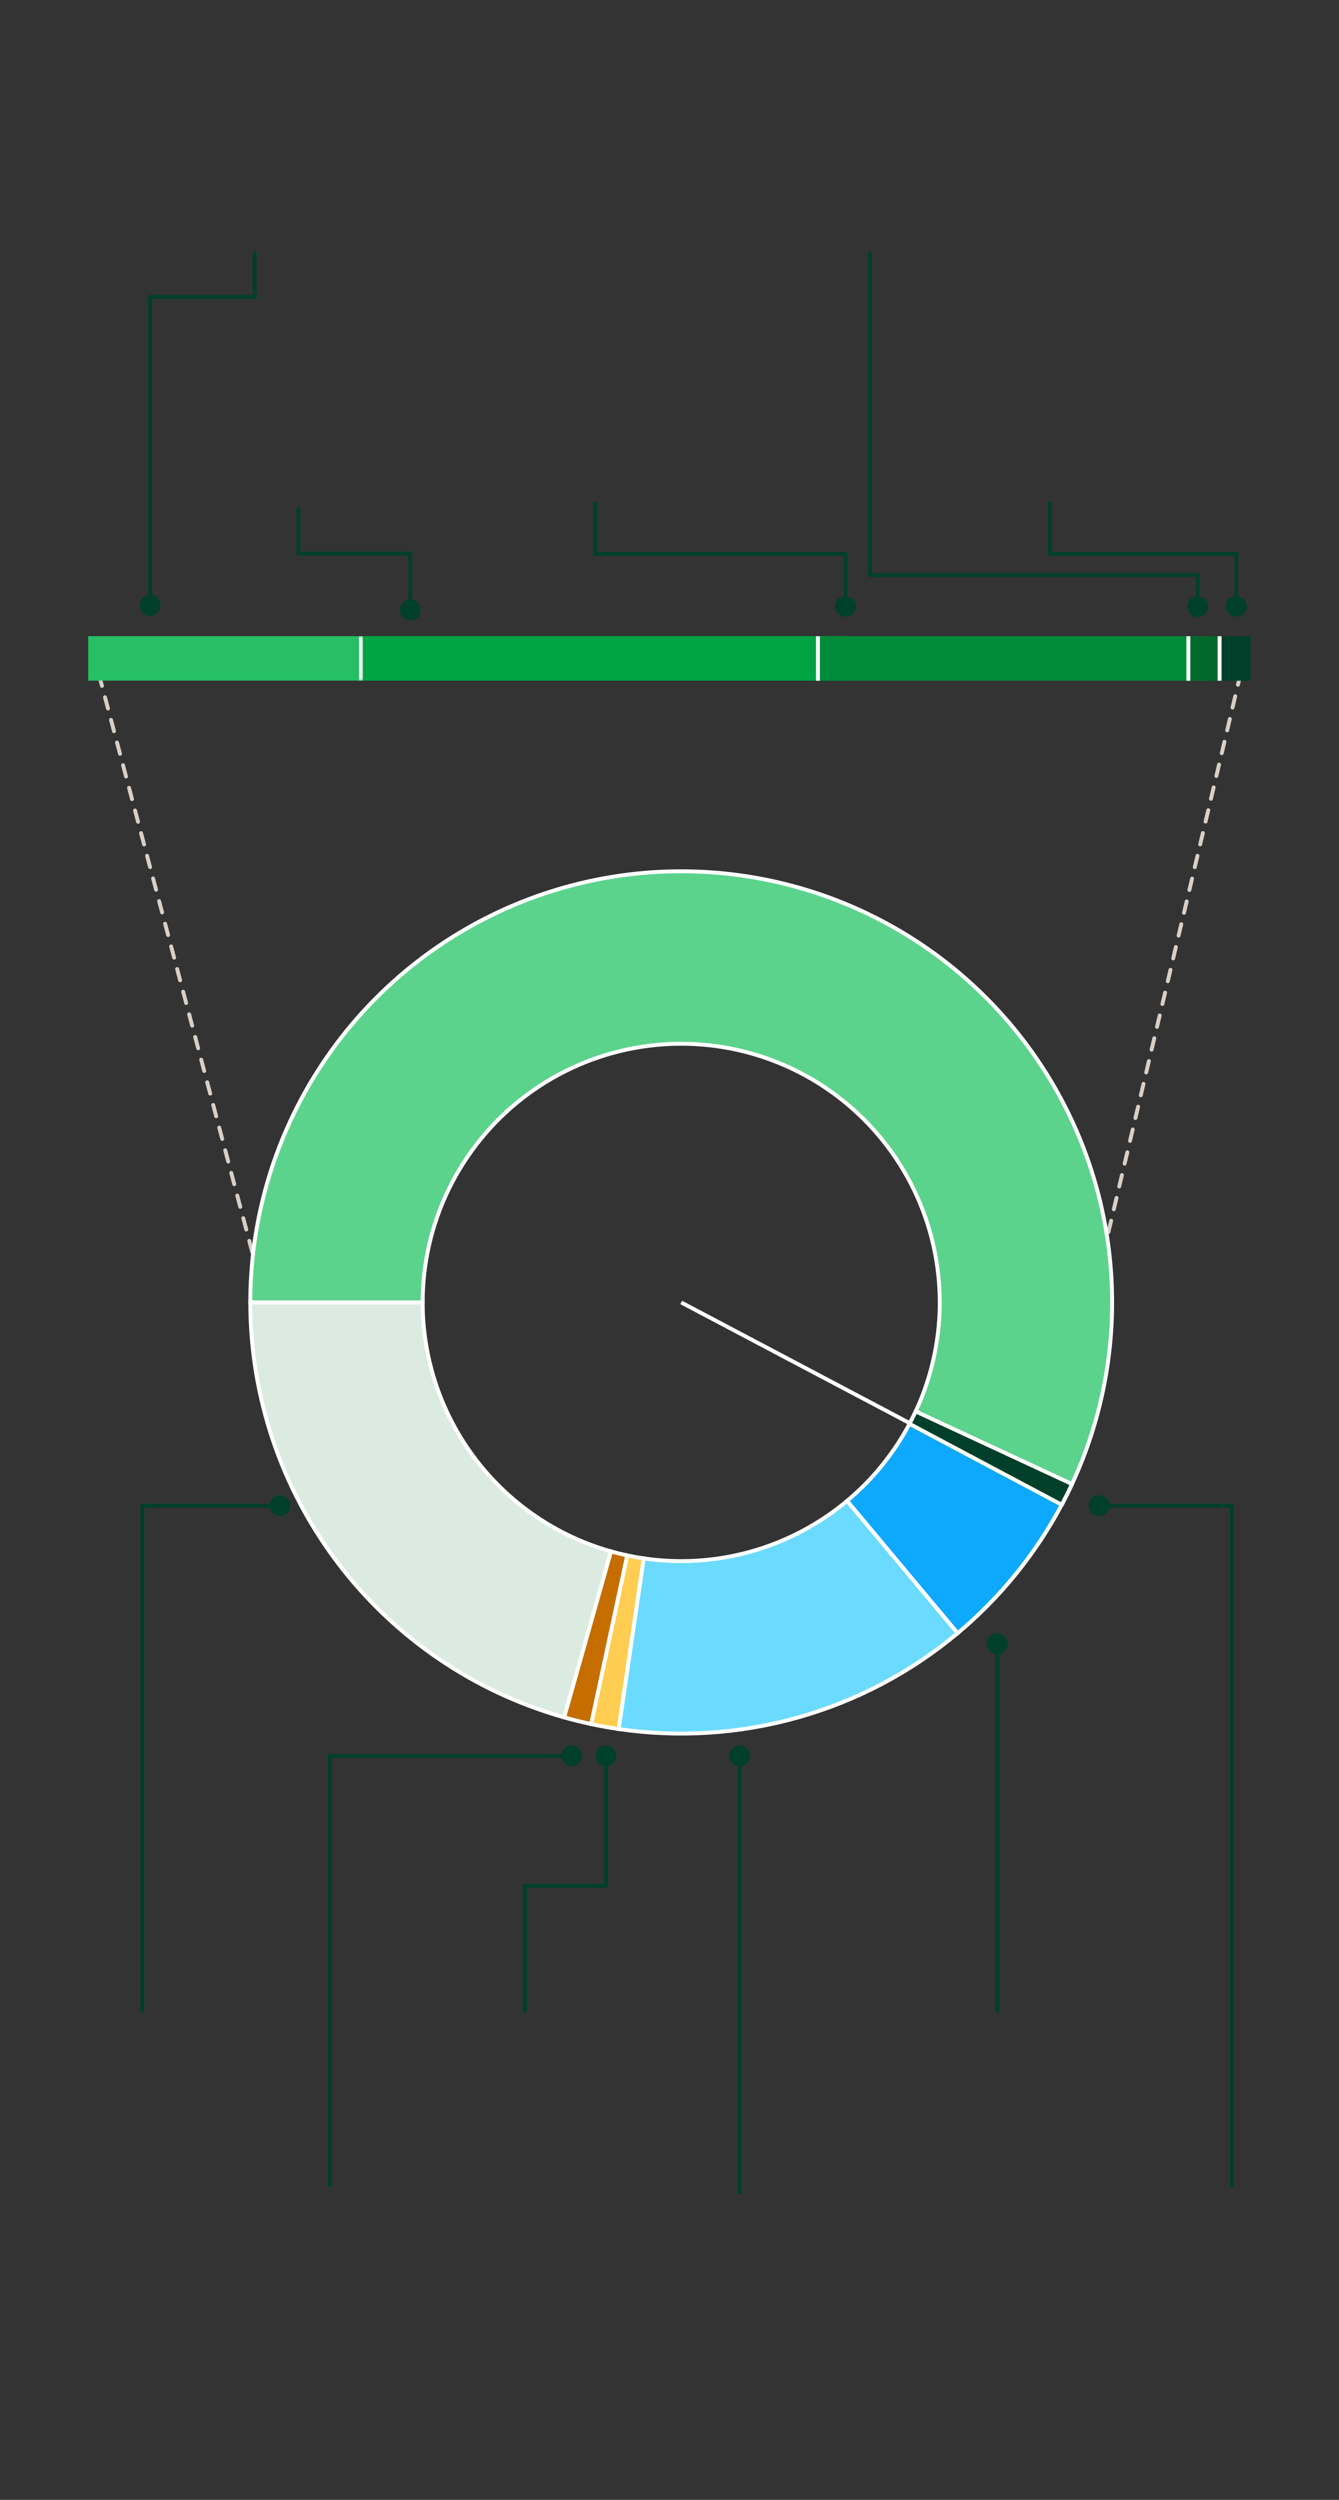<?xml version="1.0" encoding="UTF-8"?>
<svg width="343px" height="640px" viewBox="0 0 343 640" version="1.1" xmlns="http://www.w3.org/2000/svg" xmlns:xlink="http://www.w3.org/1999/xlink">
    <rect x="0" y="0" width="343" height="640" fill="#333333" stroke="none"/>
    <title>Group</title>
    <defs>
        <polygon id="path-1" points="22.586 174.256 22.586 162.87 92.982 162.87 92.982 174.256"></polygon>
    </defs>
    <g id="Page-1" stroke="none" stroke-width="1" fill="none" fill-rule="evenodd">
        <g id="Group">
            <rect id="Rectangle" fill-rule="nonzero" x="0" y="0" width="343" height="640"></rect>
            <line x1="319.186" y1="166.551" x2="282.381" y2="322.013" id="Path" stroke="#D8CFC7" stroke-linecap="round" stroke-dasharray="3"></line>
            <line x1="23.813" y1="166.9" x2="65.007" y2="322.013" id="Path" stroke="#D8CFC7" stroke-linecap="round" stroke-dasharray="3"></line>
            <path d="M64.118,333.444 C64.118,316.689 67.932,300.154 75.272,285.092 C82.611,270.029 93.283,256.836 106.479,246.511 C119.675,236.186 135.048,229 151.434,225.499 C167.819,221.998 184.787,222.272 201.05,226.302 C217.313,230.332 232.446,238.012 245.3,248.759 C258.155,259.506 268.394,273.038 275.242,288.33 C282.09,303.622 285.367,320.272 284.825,337.019 C284.282,353.765 279.934,370.168 272.111,384.985 L233.067,364.369 C237.761,355.479 240.369,345.637 240.695,335.589 C241.02,325.541 239.054,315.551 234.946,306.376 C230.837,297.201 224.693,289.081 216.98,282.633 C209.268,276.185 200.188,271.577 190.43,269.159 C180.672,266.741 170.492,266.576 160.66,268.677 C150.829,270.778 141.605,275.089 133.688,281.284 C125.77,287.479 119.367,295.395 114.963,304.433 C110.559,313.47 108.271,323.391 108.271,333.444 L64.118,333.444 Z" id="Path" stroke="#FFFFFF" fill="#5BD38C" fill-rule="nonzero"></path>
            <line x1="174.5" y1="333.444" x2="272.111" y2="384.985" id="Path" stroke="#FFFFFF"></line>
            <path d="M272.111,384.985 C265.413,397.67 256.306,408.929 245.3,418.13 L216.98,384.256 C223.584,378.735 229.048,371.98 233.067,364.369 L272.111,384.985 Z" id="Path" stroke="#FFFFFF" fill="#0DA9FF" fill-rule="nonzero"></path>
            <path d="M245.3,418.13 C233.371,428.103 219.469,435.444 204.505,439.67 C189.542,443.897 173.854,444.915 158.469,442.657 L164.882,398.972 C174.112,400.327 183.525,399.716 192.503,397.18 C201.482,394.644 209.823,390.24 216.98,384.256 L245.3,418.13 Z" id="Path" stroke="#FFFFFF" fill="#6BDAFF" fill-rule="nonzero"></path>
            <path d="M158.469,442.657 C156.111,442.31 153.765,441.888 151.434,441.39 L160.66,398.212 C162.059,398.511 163.467,398.764 164.882,398.972 L158.469,442.657 Z" id="Path" stroke="#FFFFFF" fill="#FFCD52" fill-rule="nonzero"></path>
            <path d="M151.434,441.39 C149.103,440.892 146.789,440.318 144.495,439.67 L156.497,397.18 C157.873,397.569 159.262,397.913 160.66,398.212 L151.434,441.39 Z" id="Path" stroke="#FFFFFF" fill="#C66D00" fill-rule="nonzero"></path>
            <path d="M144.495,439.67 C121.356,433.135 100.984,419.222 86.476,400.049 C71.968,380.875 64.118,357.488 64.118,333.444 L108.271,333.444 C108.271,347.871 112.981,361.903 121.686,373.407 C130.391,384.911 142.614,393.259 156.497,397.18 L144.495,439.67 Z" id="Path" stroke="#FFFFFF" fill="#DCEBE1" fill-rule="nonzero"></path>
            <path d="M271.974,385.244 C272.9,383.501 273.78,381.733 274.611,379.942 L234.567,361.343 C234.068,362.417 233.54,363.478 232.984,364.524 L271.974,385.244 Z" id="Path" stroke="#FFFFFF" fill="#00402A" fill-rule="nonzero"></path>
            <path d="M35.967,514.874 C35.967,515.15 36.19,515.374 36.467,515.374 C36.743,515.374 36.967,515.15 36.967,514.874 L35.967,514.874 Z M36.467,385.474 L36.467,384.974 L35.967,384.974 L35.967,385.474 L36.467,385.474 Z M71.714,388.141 C73.186,388.141 74.38,386.947 74.38,385.474 C74.38,384.001 73.186,382.807 71.714,382.807 C70.241,382.807 69.047,384.001 69.047,385.474 C69.047,386.947 70.241,388.141 71.714,388.141 Z M36.467,514.874 L36.967,514.874 L36.967,385.474 L36.467,385.474 L35.967,385.474 L35.967,514.874 L36.467,514.874 Z M36.467,385.474 L36.467,385.974 L71.714,385.974 L71.714,385.474 L71.714,384.974 L36.467,384.974 L36.467,385.474 Z" id="Shape" fill="#00402A" fill-rule="nonzero"></path>
            <path d="M84.042,559.455 C84.042,559.732 84.266,559.955 84.542,559.955 C84.818,559.955 85.042,559.732 85.042,559.455 L84.042,559.455 Z M146.467,452.198 C147.939,452.198 149.133,451.004 149.133,449.532 C149.133,448.059 147.939,446.865 146.467,446.865 C144.994,446.865 143.8,448.059 143.8,449.532 C143.8,451.004 144.994,452.198 146.467,452.198 Z M84.542,449.532 L84.542,449.032 L84.042,449.032 L84.042,449.532 L84.542,449.532 Z M84.542,559.455 L85.042,559.455 L85.042,449.532 L84.542,449.532 L84.042,449.532 L84.042,559.455 L84.542,559.455 Z M84.542,449.532 L84.542,450.032 L146.467,450.032 L146.467,449.532 L146.467,449.032 L84.542,449.032 L84.542,449.532 Z" id="Shape" fill="#00402A" fill-rule="nonzero"></path>
            <path d="M133.967,514.874 C133.967,515.15 134.19,515.374 134.467,515.374 C134.743,515.374 134.967,515.15 134.967,514.874 L133.967,514.874 Z M155.209,452.198 C156.682,452.198 157.876,451.005 157.876,449.532 C157.876,448.059 156.682,446.865 155.209,446.865 C153.736,446.865 152.542,448.059 152.542,449.532 C152.542,451.005 153.736,452.198 155.209,452.198 Z M155.209,482.804 L155.209,483.304 L155.709,483.304 L155.709,482.804 L155.209,482.804 Z M134.467,482.804 L134.467,482.304 L133.967,482.304 L133.967,482.804 L134.467,482.804 Z M155.209,482.804 L155.709,482.804 L155.709,449.532 L155.209,449.532 L154.709,449.532 L154.709,482.804 L155.209,482.804 Z M134.467,514.874 L134.967,514.874 L134.967,482.804 L134.467,482.804 L133.967,482.804 L133.967,514.874 L134.467,514.874 Z M134.467,482.804 L134.467,483.304 L155.209,483.304 L155.209,482.804 L155.209,482.304 L134.467,482.304 L134.467,482.804 Z" id="Shape" fill="#00402A" fill-rule="nonzero"></path>
            <path d="M188.967,561.374 C188.967,561.65 189.191,561.874 189.467,561.874 C189.743,561.874 189.967,561.65 189.967,561.374 L188.967,561.374 Z M189.467,452.198 C190.94,452.198 192.133,451.005 192.133,449.532 C192.133,448.059 190.94,446.865 189.467,446.865 C187.994,446.865 186.8,448.059 186.8,449.532 C186.8,451.005 187.994,452.198 189.467,452.198 Z M189.467,561.374 L189.967,561.374 L189.967,449.532 L189.467,449.532 L188.967,449.532 L188.967,561.374 L189.467,561.374 Z" id="Shape" fill="#00402A" fill-rule="nonzero"></path>
            <path d="M254.967,514.874 C254.967,515.15 255.19,515.374 255.467,515.374 C255.743,515.374 255.967,515.15 255.967,514.874 L254.967,514.874 Z M255.467,423.532 C256.939,423.532 258.133,422.338 258.133,420.866 C258.133,419.393 256.939,418.199 255.467,418.199 C253.994,418.199 252.8,419.393 252.8,420.866 C252.8,422.338 253.994,423.532 255.467,423.532 Z M255.467,514.874 L255.967,514.874 L255.967,420.866 L255.467,420.866 L254.967,420.866 L254.967,514.874 L255.467,514.874 Z" id="Shape" fill="#00402A" fill-rule="nonzero"></path>
            <path d="M316.023,559.455 C316.023,559.732 315.8,559.955 315.523,559.955 C315.247,559.955 315.023,559.732 315.023,559.455 L316.023,559.455 Z M315.523,385.474 L315.523,384.974 L316.023,384.974 L316.023,385.474 L315.523,385.474 Z M281.543,388.141 C280.07,388.141 278.876,386.947 278.876,385.474 C278.876,384.001 280.07,382.807 281.543,382.807 C283.016,382.807 284.21,384.001 284.21,385.474 C284.21,386.947 283.016,388.141 281.543,388.141 Z M315.523,559.455 L315.023,559.455 L315.023,385.474 L315.523,385.474 L316.023,385.474 L316.023,559.455 L315.523,559.455 Z M315.523,385.474 L315.523,385.974 L281.543,385.974 L281.543,385.474 L281.543,384.974 L315.523,384.974 L315.523,385.474 Z" id="Shape" fill="#00402A" fill-rule="nonzero"></path>
            <polygon id="Path" fill="#26BF64" fill-rule="nonzero" points="22.586 174.256 22.586 162.87 92.982 162.87 92.982 174.256"></polygon>
            <g id="Clipped">
                <mask id="mask-2" fill="white">
                    <use xlink:href="#path-1"></use>
                </mask>
                <g id="Path"></g>
                <polygon id="Path" fill="#FFFEFF" fill-rule="nonzero" mask="url(#mask-2)" points="92.982 162.87 91.982 162.87 91.982 174.256 92.982 174.256 93.982 174.256 93.982 162.87"></polygon>
            </g>
            <rect id="Rectangle" fill="#00A443" fill-rule="nonzero" transform="translate(155.255, 168.563) rotate(-90) translate(-155.255, -168.563)" x="149.562" y="106.29" width="11.387" height="124.546"></rect>
            <polygon id="Path" fill="#008C39" fill-rule="nonzero" points="209.521 174.276 209.521 162.89 309.584 162.89 309.584 174.276"></polygon>
            <polygon id="Path" fill="#FFFEFF" fill-rule="nonzero" points="209.521 174.276 210.021 174.276 210.021 162.89 209.521 162.89 209.021 162.89 209.021 174.276"></polygon>
            <polygon id="Path" fill="#01692B" fill-rule="nonzero" points="304.414 174.276 304.414 162.89 312.414 162.89 312.414 174.276"></polygon>
            <polygon id="Path" fill="#FFFFFF" fill-rule="nonzero" points="304.414 174.276 304.914 174.276 304.914 162.89 304.414 162.89 303.914 162.89 303.914 174.276"></polygon>
            <polygon id="Path" fill="#00402A" fill-rule="nonzero" points="312.414 174.276 312.414 162.89 320.414 162.89 320.414 174.276"></polygon>
            <polygon id="Path" fill="#FFFFFF" fill-rule="nonzero" points="312.414 174.276 312.914 174.276 312.914 162.89 312.414 162.89 311.914 162.89 311.914 174.276"></polygon>
            <path d="M65.73,64.823 C65.73,64.546 65.506,64.323 65.23,64.323 C64.954,64.323 64.73,64.546 64.73,64.823 L65.73,64.823 Z M38.467,157.666 C39.939,157.666 41.133,156.472 41.133,155 C41.133,153.527 39.939,152.333 38.467,152.333 C36.994,152.333 35.8,153.527 35.8,155 C35.8,156.472 36.994,157.666 38.467,157.666 Z M65.23,76.025 L65.23,76.525 L65.73,76.525 L65.73,76.025 L65.23,76.025 Z M38.467,76.025 L38.467,75.525 L37.967,75.525 L37.967,76.025 L38.467,76.025 Z M65.23,76.025 L65.73,76.025 L65.73,64.823 L65.23,64.823 L64.73,64.823 L64.73,76.025 L65.23,76.025 Z M38.467,155 L38.967,155 L38.967,76.025 L38.467,76.025 L37.967,76.025 L37.967,155 L38.467,155 Z M38.467,76.025 L38.467,76.525 L65.23,76.525 L65.23,76.025 L65.23,75.525 L38.467,75.525 L38.467,76.025 Z" id="Shape" fill="#00402A" fill-rule="nonzero"></path>
            <path d="M105.097,158.827 C106.57,158.827 107.764,157.633 107.764,156.16 C107.764,154.688 106.57,153.494 105.097,153.494 C103.624,153.494 102.431,154.688 102.431,156.16 C102.431,157.633 103.624,158.827 105.097,158.827 Z M76.967,130.304 C76.967,130.028 76.743,129.804 76.466,129.804 C76.19,129.804 75.967,130.028 75.967,130.304 L76.967,130.304 Z M76.467,141.735 L75.967,141.735 L75.967,142.235 L76.467,142.235 L76.467,141.735 Z M105.097,141.735 L105.597,141.735 L105.597,141.235 L105.097,141.235 L105.097,141.735 Z M76.467,141.735 L76.967,141.735 L76.967,130.304 L76.467,130.304 L75.967,130.304 L75.967,141.735 L76.467,141.735 Z M105.097,156.16 L105.597,156.16 L105.597,141.735 L105.097,141.735 L104.597,141.735 L104.597,156.16 L105.097,156.16 Z M105.097,141.735 L105.097,141.235 L76.467,141.235 L76.467,141.735 L76.467,142.235 L105.097,142.235 L105.097,141.735 Z" id="Shape" fill="#00402A" fill-rule="nonzero"></path>
            <path d="M216.57,157.889 C218.043,157.889 219.237,156.695 219.237,155.223 C219.237,153.75 218.043,152.556 216.57,152.556 C215.098,152.556 213.904,153.75 213.904,155.223 C213.904,156.695 215.098,157.889 216.57,157.889 Z M152.966,128.836 C152.966,128.56 152.742,128.336 152.466,128.336 C152.19,128.336 151.966,128.56 151.966,128.836 L152.966,128.836 Z M152.466,141.797 L151.966,141.797 L151.966,142.297 L152.466,142.297 L152.466,141.797 Z M216.57,141.797 L217.07,141.797 L217.07,141.297 L216.57,141.297 L216.57,141.797 Z M152.466,141.797 L152.966,141.797 L152.966,128.836 L152.466,128.836 L151.966,128.836 L151.966,141.797 L152.466,141.797 Z M216.57,155.223 L217.07,155.223 L217.07,141.797 L216.57,141.797 L216.07,141.797 L216.07,155.223 L216.57,155.223 Z M216.57,141.797 L216.57,141.297 L152.466,141.297 L152.466,141.797 L152.466,142.297 L216.57,142.297 L216.57,141.797 Z" id="Shape" fill="#00402A" fill-rule="nonzero"></path>
            <path d="M306.77,157.92 C308.242,157.92 309.436,156.726 309.436,155.254 C309.436,153.781 308.242,152.587 306.77,152.587 C305.297,152.587 304.103,153.781 304.103,155.254 C304.103,156.726 305.297,157.92 306.77,157.92 Z M223.334,64.974 C223.334,64.698 223.111,64.474 222.834,64.474 C222.558,64.474 222.334,64.698 222.334,64.974 L223.334,64.974 Z M222.835,147.199 L222.335,147.199 L222.335,147.699 L222.835,147.699 L222.835,147.199 Z M306.77,147.199 L307.27,147.199 L307.27,146.699 L306.77,146.699 L306.77,147.199 Z M222.835,147.199 L223.335,147.199 L223.334,64.974 L222.834,64.974 L222.334,64.974 L222.335,147.199 L222.835,147.199 Z M306.77,155.254 L307.27,155.254 L307.27,147.199 L306.77,147.199 L306.27,147.199 L306.27,155.254 L306.77,155.254 Z M306.77,147.199 L306.77,146.699 L222.835,146.699 L222.835,147.199 L222.835,147.699 L306.77,147.699 L306.77,147.199 Z" id="Shape" fill="#00402A" fill-rule="nonzero"></path>
            <path d="M316.697,157.889 C318.169,157.889 319.363,156.695 319.363,155.223 C319.363,153.75 318.169,152.556 316.697,152.556 C315.224,152.556 314.03,153.75 314.03,155.223 C314.03,156.695 315.224,157.889 316.697,157.889 Z M269.484,128.836 C269.484,128.56 269.26,128.336 268.984,128.336 C268.708,128.336 268.484,128.56 268.484,128.836 L269.484,128.836 Z M268.984,141.797 L268.484,141.797 L268.484,142.297 L268.984,142.297 L268.984,141.797 Z M316.697,141.797 L317.197,141.797 L317.197,141.297 L316.697,141.297 L316.697,141.797 Z M268.984,141.797 L269.484,141.797 L269.484,128.836 L268.984,128.836 L268.484,128.836 L268.484,141.797 L268.984,141.797 Z M316.697,155.223 L317.197,155.223 L317.197,141.797 L316.697,141.797 L316.197,141.797 L316.197,155.223 L316.697,155.223 Z M316.697,141.797 L316.697,141.297 L268.984,141.297 L268.984,141.797 L268.984,142.297 L316.697,142.297 L316.697,141.797 Z" id="Shape" fill="#00402A" fill-rule="nonzero"></path>
        </g>
    </g>
</svg>